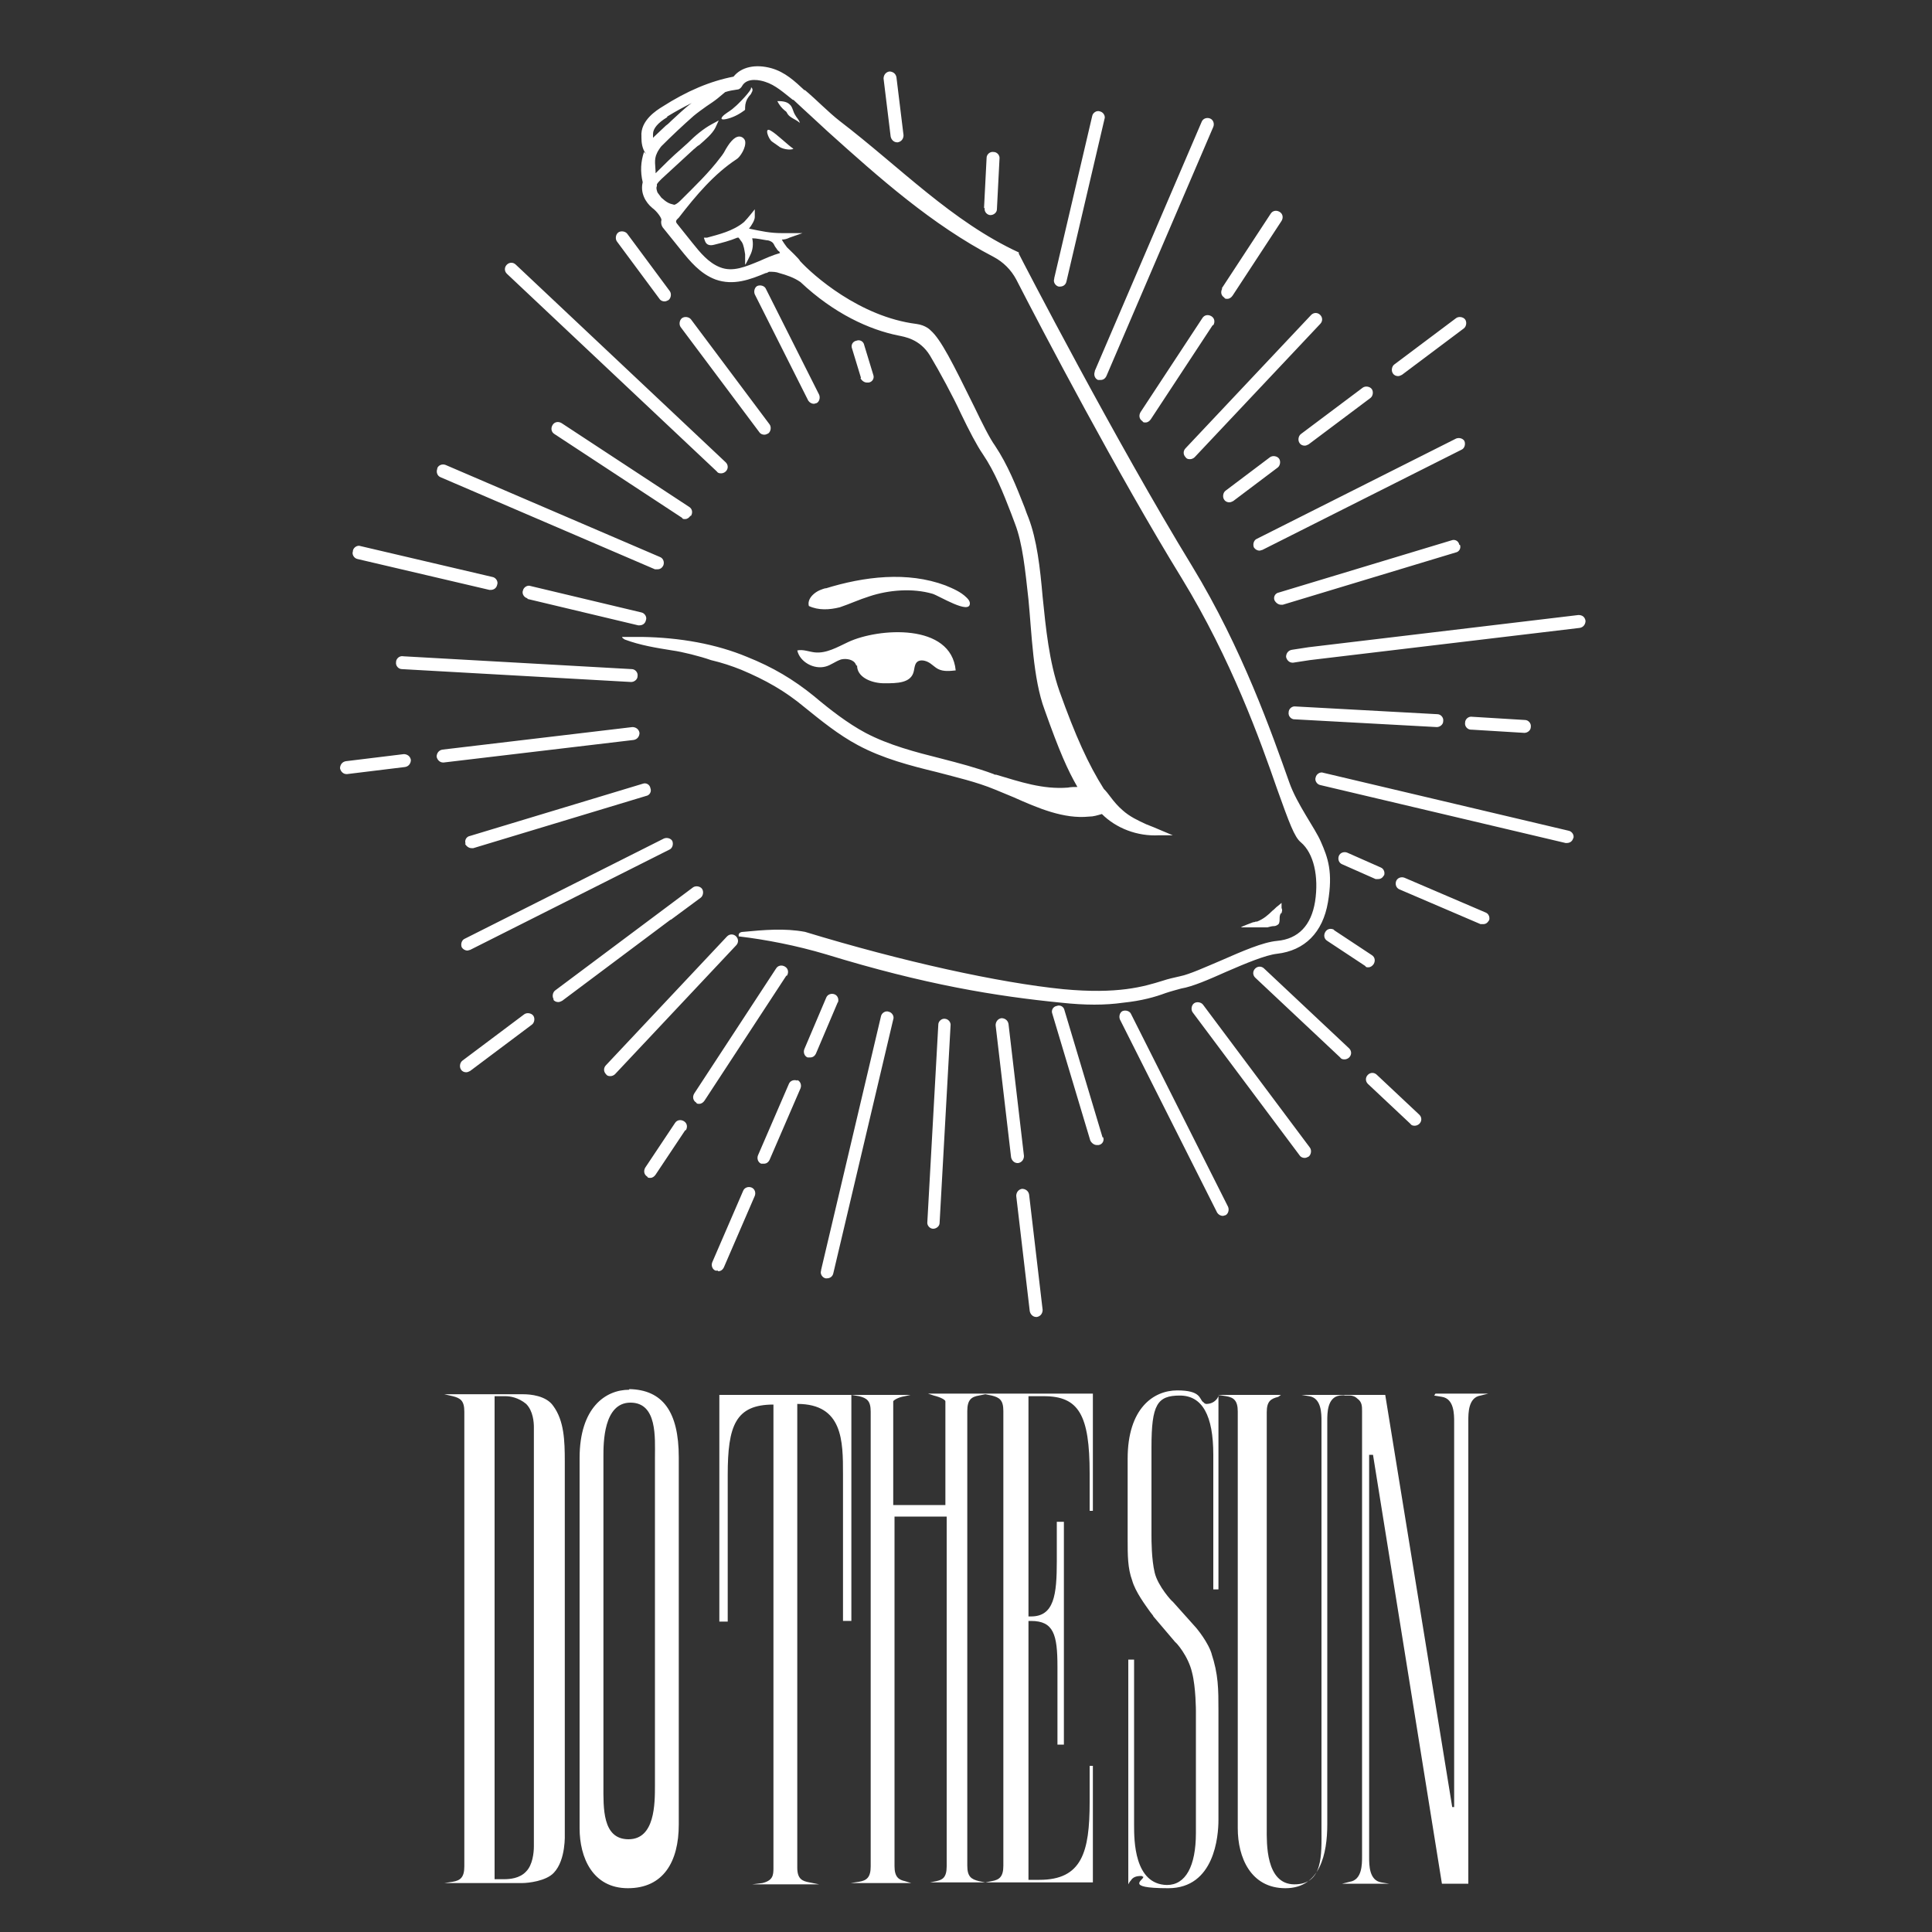<?xml version="1.0" encoding="UTF-8"?>
<svg xmlns="http://www.w3.org/2000/svg" version="1.1" viewBox="0 0 300 300">
  <rect x="0" y="0" width="300" height="300" fill="#333333" stroke="none"/>
  <defs>
    <style>
      .cls-1 {
        fill: #fff;
      }
    </style>
  </defs>
  <!-- Generator: Adobe Illustrator 28.6.0, SVG Export Plug-In . SVG Version: 1.2.0 Build 709)  -->
  <g>
    <g id="_レイヤー_1" data-name="レイヤー_1">
      <path class="cls-1" d="M152.7,216.4h-8.6c0,0,.9.3.9.3,1.2.3,1.8.7,1.8.9v16.1h-8.1v-16.1c0-.1.6-.6,1.8-.8l.9-.2h0c0,0-9.2,0-9.2,0h-20.5v35.2h1.3v-22.8c0-7.6,1.2-10.9,7.1-10.9v-1.1s0,73.1,0,73.1c0,1.1-.1,1.9-1.7,2.3h0s-1.6.2-1.6.2h0s10.4,0,10.4,0h0s-1.5-.3-1.5-.3c-1.1-.2-1.9-.5-1.9-2.3v-73.1,1.1c7.1,0,7.1,5.8,7.1,10.9v22.8h1.3v-35.1l1.2.2c1.2.3,1.8.7,1.8,2.4v70.6c0,1.7-.6,2.2-1.8,2.4l-1.3.2h0s9.4,0,9.4,0h0c0,0-1-.3-1-.3h0c-.9-.2-1.6-.6-1.6-2.3v-54.3h8.1v54.3c0,1.8-.7,2.1-1.6,2.3h0s-1,.2-1,.2h0c0,0,8.6,0,8.6,0h16.7v-18.1h-.5v5.6c0,7.8-1.2,12.1-7.8,12.1h-1.7v-40.2h.4c3.5,0,4.1,2.1,4.1,7.1v12.1h1v-34.6h-1.1v6.1c0,5.2-.4,8.6-4,8.6h-.4v-34.2h2.4c5.4,0,7.1,2.9,7.1,12v5.8h.5v-18.2h-16.7ZM155.8,219.1v70.6c0,1.7-.6,2.2-1.8,2.4l-1,.2-1-.2c-1.2-.3-1.8-.7-1.8-2.4v-70.6c0-1.7.6-2.2,1.8-2.4l1-.2,1,.2c1.2.3,1.8.7,1.8,2.4ZM97.7,215.8c-3.7,0-7.7,2.8-7.7,10.6v57.5c0,4.5,2,9.3,7.5,9.3s7.9-4.1,7.9-9.9v-57c0-7.1-2.5-10.5-7.7-10.6ZM101.7,277.2c0,2.9,0,8.4-4.1,8.4s-3.9-4.9-3.9-8.4v-51.1c0-2,0-8.3,4.2-8.3s3.8,5.5,3.8,8.5v50.9ZM222.9,216.4h8.2s-1.2.3-1.2.3c-1.9.3-1.9,2.7-1.9,3.9v71.9h-4.1l-10.7-66.6h-.6v62.5c0,1.2,0,3.6,1.9,3.9l1.2.2h0s-7.3,0-7.3,0h0s1.2-.3,1.2-.3c1.9-.3,1.9-2.7,1.9-3.9v-69.2c0-.7,0-1.4-.7-1.9-.3-.3-.7-.5-1.2-.5h-.8c0-.1-.8,0-.8,0-1.9.3-1.9,2.7-1.9,3.9v62.7c0,4.5-1.1,9.9-6.5,9.9s-7.4-4.8-7.4-9.3v-64.7c0-1.7-.6-2.2-1.8-2.4l-1.3-.2h0s10.7,0,10.7,0h-.9s-.4.3-.4.3c-1.2.3-1.8.7-1.8,2.4v64.7c0,2.1-.2,8.6,4.3,8.6s4.2-4.6,4.2-8.6v-63.3c0-1.2,0-3.6-1.9-3.9l-1.2-.2h0s6.3,0,6.3,0h6.7l10.4,64h.3v-59.8c0-1.2,0-3.6-1.9-3.9l-1.2-.2h0ZM87.7,226.9c0-3.2-.1-6.3-1.8-8.6-1.1-1.6-3.6-1.8-4.6-1.8s-.2,0-.2,0h-12.1s1.3.3,1.3.3c1.2.3,1.8.7,1.8,2.4v70.6c0,1.7-.6,2.2-1.8,2.4l-1.3.2h0s12.1,0,12.1,0c.9,0,3.7-.3,4.9-1.6,1.9-2,1.7-6,1.7-6.1v-57.9ZM82.9,286.7c0,1-.2,2.9-1.2,3.9-1,1.1-2.6,1.2-3.4,1.2s-.3,0-.4,0h-1.1v-75h1.4c0,0,.2,0,.3,0,.7,0,2,.2,3.2,1.2,1.1,1.1,1.2,2.9,1.2,3.6v65.1ZM188.1,256.7c1.1,3.3,1.1,5.6,1.1,8.9v17c0,2.5-.6,10.6-7.8,10.6s-3.5-1.4-3.9-1.8h-.1c0-.1-.2-.1-.2-.1-.8,0-1.3.2-1.6.7-.2.2-.3.4-.4.6h0v-34.9h.9v25.7c0,2.3,0,9.2,5.1,9.3,2.9,0,4.5-2.9,4.5-8.1v-18.9s0-3.7-.6-6c-.6-2.6-2.5-4.7-2.6-4.7l-3.4-4c0-.1-.2-.3-.5-.7-.7-1-2.3-3.1-2.8-4.9-.7-1.9-.7-3.9-.7-6.4v-12.5c0-7.8,4-10.6,7.7-10.6s3.4,1.3,4,1.8c0,0,.2.1.2.2h.1c0,.1.2.1.2.1.6,0,1.1-.2,1.5-.6.2-.2.3-.4.4-.6v30h-.8v-20.9c0-6.1-1.7-9.2-5.2-9.2s-4.4,1.4-4.4,8v13.7c0,.8,0,3.7.5,5.8.5,2.1,2.7,4.5,2.8,4.5l3.4,3.8c.3.3,2.2,2.6,2.7,4.5ZM207.1,144.4l5.9,3.9c.5.3.6.9.3,1.4-.2.3-.5.5-.8.5s-.4,0-.5-.2l-5.9-3.9c-.5-.3-.6-.9-.3-1.4.3-.5.9-.6,1.4-.3ZM214.9,135.9c-.2.4-.5.6-.9.6s-.3,0-.4,0l-5.2-2.3c-.5-.2-.7-.8-.5-1.3.2-.5.8-.7,1.3-.5l5.2,2.3c.5.2.7.8.5,1.3ZM213.8,166.9l6.6,6.2c.4.4.4,1,0,1.4-.2.2-.5.3-.7.3s-.5,0-.7-.3l-6.6-6.2c-.4-.4-.4-1,0-1.4.4-.4,1-.4,1.4,0ZM208.1,164.2l-13.2-12.4c-.4-.4-.4-1,0-1.4.4-.4,1-.4,1.4,0l13.2,12.4c.4.4.4,1,0,1.4-.2.2-.5.3-.7.3s-.5,0-.7-.3ZM198.9,141.8c-.2.3-.2.6-.2.9h0c0,.2,0,.4-.1.7-.2.3-.6.4-.7.4-.4,0-.7.1-1.1.2-.7,0-1.3,0-2,0h-2.1c0-.1,1.9-.8,1.9-.8.1,0,.2,0,.4-.1h.2c1-.4,1.7-1,2.4-1.7.3-.2.5-.5.8-.7l.6-.5v.8c.2.4,0,.6,0,.8ZM130.1,155.6l-3.4,8c-.2.4-.5.6-.9.6s-.3,0-.4,0c-.5-.2-.7-.8-.5-1.3l3.4-8c.2-.5.8-.7,1.3-.5.5.2.7.8.5,1.3ZM201,111.7c-.5,0-1-.5-.9-1.1,0-.5.5-1,1.1-.9l22,1.2c.5,0,1,.5.9,1.1,0,.5-.5.9-1,.9s0,0,0,0l-22-1.2ZM159.9,203.6l-2.1-17.9c0-.5.3-1,.9-1.1.5,0,1,.3,1.1.9l2.1,17.9c0,.5-.3,1-.9,1.1,0,0,0,0-.1,0-.5,0-.9-.4-1-.9ZM124.1,19c-.6-.5-1.4-.7-1.8-1.3-.1-.2-.2-.4-.4-.5-.5-.4-.9-.9-1.2-1.5.5,0,1.4,0,1.9.5.5.4.5,1.1.9,1.7.2.4.6.7.7,1.2ZM123.8,167.7c.5.2.7.8.5,1.3l-4.8,11.1c-.2.4-.5.6-.9.6s-.3,0-.4,0c-.5-.2-.7-.8-.5-1.3l4.8-11.1c.2-.5.8-.7,1.3-.5ZM158,180.6c-.5,0-.9-.4-1-.9l-2.4-20.5c0-.5.3-1,.9-1.1.5,0,1,.3,1.1.9l2.4,20.5c0,.5-.3,1-.9,1.1,0,0,0,0-.1,0ZM127.5,197.2l9.3-39.4c.1-.5.7-.9,1.2-.7.5.1.9.7.7,1.2l-9.3,39.4c-.1.5-.5.8-1,.8s-.2,0-.2,0c-.5-.1-.9-.7-.7-1.2ZM146.7,158.2c.5,0,1,.5.9,1.1l-1.7,30.6c0,.5-.5.9-1,.9s0,0,0,0c-.5,0-1-.5-.9-1.1l1.7-30.6c0-.5.5-1,1.1-.9ZM119.7,20.3c.9.5,2.6,2.2,3.5,2.8-.5.3-1.9,0-2.3-.4-.3-.2-.7-.5-1-.7-.6-.4-1.3-2.4-.2-1.7ZM184.1,69.6l19.5-20.7c.4-.4,1-.4,1.4,0,.4.4.4,1,0,1.4l-19.5,20.7c-.2.2-.5.3-.7.3s-.5,0-.7-.3c-.4-.4-.4-1,0-1.4ZM198.4,72.6l-6.9,5.2c-.2.1-.4.2-.6.2-.3,0-.6-.1-.8-.4-.3-.4-.2-1.1.2-1.4l6.9-5.2c.4-.3,1.1-.2,1.4.2.3.4.2,1.1-.2,1.4ZM202,67.4l9.6-7.2c.4-.3,1.1-.2,1.4.2.3.4.2,1.1-.2,1.4l-9.6,7.2c-.2.1-.4.2-.6.2-.3,0-.6-.1-.8-.4-.3-.4-.2-1.1.2-1.4ZM226.7,84.6c.2.5-.1,1.1-.7,1.2l-26.8,8.1c0,0-.2,0-.3,0-.4,0-.8-.3-1-.7-.2-.5.1-1.1.7-1.2l26.8-8.1c.5-.2,1.1.1,1.2.7ZM216.3,58c-.3-.4-.2-1.1.2-1.4l9.6-7.2c.4-.3,1.1-.2,1.4.2.3.4.2,1.1-.2,1.4l-9.6,7.2c-.2.1-.4.2-.6.2-.3,0-.6-.1-.8-.4ZM100,23.6c-.5,1.5-.6,3-.2,4.7-.4,1.6.4,3.1,1.5,4,.7.5,1.5,1.6,1.4,1.9-.1.4,0,.8.2,1.1l2.9,3.6c1.3,1.6,2.9,3.6,5.3,4.5,2.8,1,5.4,0,7.8-1,.2,0,.3-.1.5-.2.6,0,1.1,0,1.6.2,1.1.3,2.3.7,3.3,1.4,5.2,4.9,10.7,7.4,15.2,8.3.9.2,3.3.5,4.9,3.1,1.5,2.5,3.6,6.4,4.8,9,1.3,2.7,2.5,5,3.4,6.3,1.9,2.8,3.2,6.1,4.4,9.2.2.5.4,1.1.6,1.6,1.2,3.1,1.6,7.3,2.1,11.8.5,5.1.7,12.3,2.5,17.1,2.3,6.5,3.6,9.4,5.1,12-.5,0-1,0-1.5.1-3.9.3-7.4-.9-11.1-2-.1,0-.3,0-.4-.1-2.7-1-5.4-1.7-8.1-2.4-4-1-8.2-2.1-11.8-4-2.8-1.5-5.5-3.6-8-5.7-3.2-2.6-6.4-4.5-10.4-6.1-4.8-2-10.4-3-16.3-3.1-.9,0-1.9,0-3.1,0,0,.2.3.3.4.4,2.4.9,4.9,1.3,7.4,1.7,1.5.2,4.3.9,6,1.5,1.7.4,3.2.9,4.7,1.5,3.8,1.6,6.8,3.3,9.8,5.8,2.6,2.1,5.3,4.3,8.3,5.9,3.9,2.1,8.2,3.2,12.3,4.2,3,.8,6.1,1.5,9,2.7,1,.4,1.9.8,2.9,1.2,3.8,1.7,7.8,3.4,11.7,3,.7,0,1.3-.2,2-.4,0,0,0,0,0,0,2.2,2.2,5.5,3.5,8.9,3.3h2.1c0,0-1.9-.8-1.9-.8-.7-.3-1.4-.6-2.2-.9-1.3-.6-2.6-1.2-3.7-2.2-.7-.6-1.3-1.3-1.9-2.1-.3-.4-.6-.8-1-1.2-2.4-3.8-4.4-8.2-6.9-15.2-1.6-4.6-2.1-9.7-2.6-14.6-.4-4.6-.9-8.9-2.2-12.3-.2-.5-.4-1-.6-1.6-1.3-3.3-2.6-6.6-4.6-9.6-.8-1.1-2-3.5-3.2-6-3.4-6.9-5.2-10.5-6.8-11.9,0,0-.7-.8-2.2-1-8.8-1.1-16.1-7.6-18.1-9.8,0-.2-1.7-1.8-2-2.1-.3-.4-.6-.8-.8-1.2.4,0,.8-.1,1.2-.3l2-.7h-3.1c-2,0-3.2-.3-5.2-.7.4-.5.9-1.3.9-1.8,0-.3,0-1.1,0-1.2,0,0-1.1,1.4-1.6,1.9,0,0,0,0-.1.1-1.7,1.4-3.9,1.9-5.7,2.4h-.5c0,.1.2.6.2.6.2.5.7.7,1.4.5,1.2-.3,2.4-.6,3.6-1.1,0,0,.1,0,.2,0,0,.1.2.2.2.3.1.1.2.3.3.4.3.5.4,1.3.5,1.9v1.6c.1,0,.8-1.5.8-1.5.4-.8.5-1.7.3-2.6.7,0,1.5.2,2.2.3.4,0,.8.2,1,.4.1.1.2.3.3.5.1.2.3.4.4.6,0,0,.1.1.2.2.1,0,.2.2.2.3,0,0,0,0,0,0-1.1.3-2.2.8-3.1,1.2-2.2.9-4.2,1.8-6.2,1-1.8-.7-3.1-2.3-4.3-3.8l-2.4-3c-.3-.4,0-.6.3-.9,2.7-3.5,5.5-6.8,9-9.1.5-.3,1.5-1.8,1.3-2.8-.1-.4-.5-.7-.9-.7-.8,0-1.6,1-2.4,2.5-.2.3-.4.6-.5.7-1.8,2.4-4,4.5-6.1,6.6-.3.3-.7.7-1.1.8h0c-.9-.2-1.2-.4-2-1.1,0,0-.6-.8-.6-.8,0,0-.3-.7-.1-1,0,0,0-.2,0-.3.2-.3.4-.5.7-.8l5-4.6c.3-.2.5-.5.9-.7.9-.8,2-1.7,2.5-2.7l.5-1.1-1.1.6c-1.3.7-2.6,1.8-3.7,2.9-.3.3-.7.6-1,.9-1.4,1.2-2.7,2.5-4,3.8,0-1.1-.3-2.1.2-3.1.1-.3.6-1,.7-1.1,1.6-1.6,3.3-3.2,5-4.7.6-.5,1.3-1,2-1.5.6-.4,1.2-.8,1.7-1.2l1.2-1c.6-.2,1.2-.3,1.9-.4.3,0,.6-.3.7-.5.8-1.5,3-.9,3.6-.7,1.6.5,2.9,1.7,4.3,2.8h.1c1.8,1.7,3.6,3.3,5.3,4.9,8,7.2,16.2,14.5,25.8,19.5,1.5.8,2.7,2,3.5,3.5,4,7.8,15.8,30.3,25.7,46.4,7.7,12.6,12.2,25.2,14.8,32.7,1.9,5.3,2.7,7.5,3.7,8.3,2,1.7,2.8,5.3,2.2,9.2-.6,3.7-2.6,5.8-5.9,6.1-2.2.2-5.4,1.6-8.6,3-2.6,1.1-5,2.2-6.5,2.5-.9.2-1.8.4-2.7.7-2.9.9-6.9,2.1-15.4,1.3-10-1-25-4.3-40.1-8.9-3.2-.6-6.4-.3-9.6,0-.3,0-.6.1-.7.4,0,.1,0,.2,0,.3,4.2.5,8.9,1.4,13.6,2.8,15.3,4.7,26.4,6.5,36.5,7.5,3.7.4,6.8.4,9.6,0,2.9-.3,5-.9,6.6-1.5.9-.3,1.7-.5,2.4-.7,1.8-.3,4.3-1.4,7-2.6,3-1.3,6.1-2.6,7.9-2.8,4.3-.5,7.1-3.3,7.9-8,.8-4.7,0-6.9-1.1-9.4-.9-2.1-3.7-5.8-4.9-9.2-2.7-7.6-7.3-20.8-15.1-33.6-11.8-19.3-26.3-47.3-26.9-48.5h0c0,0,0-.1,0-.2,0,0,0,0,0,0,0,0,0,0,0,0,0,0,0,0,0,0,0,0,0,0,0,0,0,0,0,0,0,0h0c-10.4-4.8-18.4-13.2-27.8-20.4-1.8-1.4-3.5-3.2-5.4-4.8h-.1c-1.5-1.4-3-2.8-5.1-3.4-2.5-.7-4.7-.2-5.9,1.3-3.6.7-7.2,2.2-11.1,4.7-.8.5-3.4,2.1-3.2,4.6v.2c0,.7.1,1.7.7,2.5ZM103.6,18.1c1.3-.8,2.6-1.5,3.8-2.1-1.1.8-2.1,1.8-3.1,2.7-.3.3-.6.6-.9.8l-1.8,1.7c0,0-.1.1-.2.2,0-.2,0-.3,0-.4v-.2c0-.8.7-1.7,2.2-2.6ZM227,69.8l-31,15.6c-.1,0-.3.1-.4.1-.4,0-.7-.2-.9-.5-.2-.5,0-1.1.4-1.3l31-15.6c.5-.2,1.1,0,1.3.4.2.5,0,1.1-.4,1.3ZM163.7,43.2l5.9-25.2c.1-.5.7-.9,1.2-.7.5.1.9.7.7,1.2l-5.9,25.2c-.1.5-.5.8-1,.8s-.2,0-.2,0c-.5-.1-.9-.7-.7-1.2ZM152.8,32.3l.4-7.8c0-.5.5-1,1.1-.9.5,0,1,.5.9,1.1l-.4,7.8c0,.5-.5.9-1,.9s0,0,0,0c-.5,0-1-.5-.9-1.1ZM138.3,21.2l-1.1-9c0-.5.3-1,.9-1.1.5,0,1,.3,1.1.9l1.1,9c0,.5-.3,1-.9,1.1,0,0,0,0-.1,0-.5,0-.9-.4-1-.9ZM189.7,44.8l7.6-11.6c.3-.5.9-.6,1.4-.3.5.3.6.9.3,1.4l-7.6,11.6c-.2.3-.5.5-.8.5s-.4,0-.5-.2c-.5-.3-.6-.9-.3-1.4ZM188.3,50.5l-9.6,14.6c-.2.3-.5.5-.8.5s-.4,0-.5-.2c-.5-.3-.6-.9-.3-1.4l9.6-14.6c.3-.5.9-.6,1.4-.3.5.3.6.9.3,1.4ZM170,57.6l16.6-38.7c.2-.5.8-.7,1.3-.5.5.2.7.8.5,1.3l-16.6,38.7c-.2.4-.5.6-.9.6s-.3,0-.4,0c-.5-.2-.7-.8-.5-1.3ZM186.8,156l16.6,22.2c.3.4.2,1.1-.2,1.4-.2.1-.4.2-.6.2-.3,0-.6-.1-.8-.4l-16.6-22.2c-.3-.4-.2-1.1.2-1.4.4-.3,1.1-.2,1.4.2ZM111.5,197.3c-.1,0-.3,0-.4,0-.5-.2-.7-.8-.5-1.3l4.8-11.1c.2-.5.8-.7,1.3-.5.5.2.7.8.5,1.3l-4.8,11.1c-.2.4-.5.6-.9.6ZM122.1,151.5l-12.7,19.4c-.2.3-.5.5-.8.5s-.4,0-.5-.2c-.5-.3-.6-.9-.3-1.4l12.7-19.4c.3-.5.9-.6,1.4-.3.5.3.6.9.3,1.4ZM98.4,114.9l-29.5,3.5s0,0-.1,0c-.5,0-.9-.4-1-.9,0-.5.3-1,.9-1.1l29.5-3.5c.5,0,1,.3,1.1.9,0,.5-.3,1-.9,1.1ZM106.4,175.5l-4.6,6.9c-.2.3-.5.5-.8.5s-.4,0-.5-.2c-.5-.3-.6-.9-.3-1.4l4.6-6.9c.3-.5.9-.6,1.4-.3.5.3.6.9.3,1.4ZM63.8,118c0,.5-.3,1-.9,1.1l-9,1.1s0,0-.1,0c-.5,0-.9-.4-1-.9,0-.5.3-1,.9-1.1l9-1.1c.5,0,1,.3,1.1.9ZM67.9,72.7c.2-.5.8-.7,1.3-.5l33.3,14.3c.5.2.7.8.5,1.3-.2.4-.5.6-.9.6s-.3,0-.4,0l-33.3-14.3c-.5-.2-.7-.8-.5-1.3ZM54.8,85.5c.1-.5.7-.9,1.2-.7l20.5,4.8c.5.1.9.7.7,1.2-.1.5-.5.8-1,.8s-.2,0-.2,0l-20.5-4.8c-.5-.1-.9-.7-.7-1.2ZM244.3,130.1c-.1.5-.5.8-1,.8s-.2,0-.2,0l-38.1-9c-.5-.1-.9-.7-.7-1.2.1-.5.7-.9,1.2-.7l38.1,9c.5.1.9.7.7,1.2ZM228.4,113.3c-.5,0-1-.5-.9-1.1,0-.5.5-1,1.1-.9l8.2.5c.5,0,1,.5.9,1.1,0,.5-.5.9-1,.9s0,0,0,0l-8.2-.5ZM171.3,176.6c.2.5-.1,1.1-.7,1.2,0,0-.2,0-.3,0-.4,0-.8-.3-1-.7l-5.9-19.7c-.2-.5.1-1.1.7-1.2.5-.2,1.1.1,1.2.7l5.9,19.7ZM246.2,96.4c0,.5-.3,1-.9,1.1l-41.9,5-2.6.4s0,0-.1,0c-.5,0-.9-.4-1-.9,0-.5.3-1,.9-1.1l2.6-.4,41.9-5c.6,0,1,.3,1.1.9ZM78.7,42.5c-.4-.4-.4-1,0-1.4.4-.4,1-.4,1.4,0l32.6,30.7c.4.4.4,1,0,1.4-.2.2-.5.3-.7.3s-.5,0-.7-.3l-32.6-30.7ZM231.2,142.9c-.2.4-.5.6-.9.6s-.3,0-.4,0l-12.6-5.4c-.5-.2-.7-.8-.5-1.3.2-.5.8-.7,1.3-.5l12.6,5.4c.5.2.7.8.5,1.3ZM189,188.3l-15.1-30c-.2-.5,0-1.1.4-1.3.5-.2,1.1,0,1.3.4l15.1,30c.2.5,0,1.1-.4,1.3-.1,0-.3.1-.4.1-.4,0-.7-.2-.9-.5ZM133.7,58.7l-1.4-4.6c-.2-.5.1-1.1.7-1.2.5-.2,1.1.1,1.2.7l1.4,4.6c.2.5-.1,1.1-.7,1.2,0,0-.2,0-.3,0-.4,0-.8-.3-1-.7ZM86,155.2c-.3-.4-.2-1.1.2-1.4l21.4-16c.4-.3,1.1-.2,1.4.2.3.4.2,1.1-.2,1.4l-4.6,3.4s0,0,0,0c0,0-.1,0-.2.1l-16.7,12.5c-.2.1-.4.2-.6.2-.3,0-.6-.1-.8-.4ZM94.1,166.8c-.4-.4-.4-1,0-1.4l18.8-20c.4-.4,1-.4,1.4,0,.4.4.4,1,0,1.4l-18.8,20c-.2.2-.5.3-.7.3s-.5,0-.7-.3ZM62.5,101.9l35.6,2c.5,0,1,.5.9,1.1,0,.5-.5.9-1,.9s0,0,0,0l-35.6-2c-.5,0-1-.5-.9-1.1,0-.5.5-1,1.1-.9ZM81.9,92.9c-.5-.1-.9-.7-.7-1.2.1-.5.7-.9,1.2-.7l17.2,4.1c.5.1.9.7.7,1.2-.1.5-.5.8-1,.8s-.2,0-.2,0l-17.2-4.1ZM104,131.9l-31,15.6c-.1,0-.3.1-.4.1-.4,0-.7-.2-.9-.5-.2-.5,0-1.1.4-1.3l31-15.6c.5-.2,1.1,0,1.3.4.2.5,0,1.1-.4,1.3ZM72.3,131c-.2-.5.1-1.1.7-1.2l26.8-8.1c.5-.2,1.1.1,1.2.7.2.5-.1,1.1-.7,1.2l-26.8,8.1c0,0-.2,0-.3,0-.4,0-.8-.3-1-.7ZM82.8,157.7c.3.4.2,1.1-.2,1.4l-9.6,7.2c-.2.1-.4.2-.6.2-.3,0-.6-.1-.8-.4-.3-.4-.2-1.1.2-1.4l9.6-7.2c.4-.3,1.1-.2,1.4.2ZM107.2,80.1c-.2.3-.5.5-.8.5s-.4,0-.5-.2l-19.8-13c-.5-.3-.6-.9-.3-1.4.3-.5.9-.6,1.4-.3l19.8,13c.5.3.6.9.3,1.4ZM127.2,61.3c.2.5,0,1.1-.4,1.3-.1,0-.3.1-.4.1-.4,0-.7-.2-.9-.5l-8.3-16.5c-.2-.5,0-1.1.4-1.3.5-.2,1.1,0,1.3.4l8.3,16.5ZM107.3,49.6l12.2,16.3c.3.4.2,1.1-.2,1.4-.2.1-.4.2-.6.2-.3,0-.6-.1-.8-.4l-12.2-16.3c-.3-.4-.2-1.1.2-1.4.4-.3,1.1-.2,1.4.2ZM148.4,104.1c-.9.1-1.9.2-2.7-.2-.6-.3-1-.8-1.6-1.1s-1.4-.4-1.8.1c-.3.4-.3.9-.4,1.3-.4,1.9-2.6,1.9-4.6,1.9-1.8,0-4-.8-4.2-2.5,0-.5,0,0-.2-.4-.3-.8-1.5-1-2.3-.8-.9.3-1.6.9-2.4,1.1-1.8.5-4-.7-4.4-2.5.9-.2,1.8.2,2.7.3,1.8.2,3.5-.8,5.2-1.6,4.7-2.2,16-3,16.7,4.4ZM128.1,91.4c6.1-1.9,12.8-2.7,18.7-.5,1.2.5,2.4,1,3.3,1.9.2.2.5.5.5.9,0,1.8-4.8-1.2-5.8-1.5-3.1-.9-6.8-.6-9.8.4-1.6.5-3.1,1.2-4.6,1.7-1.6.4-3.3.5-4.8-.2-.2-.7.2-1.4.8-1.9s1.2-.7,1.9-.9ZM116.7,13.6c.2.2.2.5,0,.8-.1.3-.3.4-.5.7-.3.4-.5,1-.5,1.6,0,.1,0,.2,0,.3,0,0-.1.2-.2.2-.8.6-1.8,1.1-2.8,1.3-1,.2-.7-.3-.2-.7.5-.4,1.1-.7,1.6-1.2.3-.2,2.8-2.7,2.5-3ZM95.8,37.5c-.3-.4-.2-1.1.2-1.4.4-.3,1.1-.2,1.4.2l6.6,8.9c.3.4.2,1.1-.2,1.4-.2.1-.4.2-.6.2-.3,0-.6-.1-.8-.4l-6.6-8.9Z"/>
    </g>
  </g>
</svg>